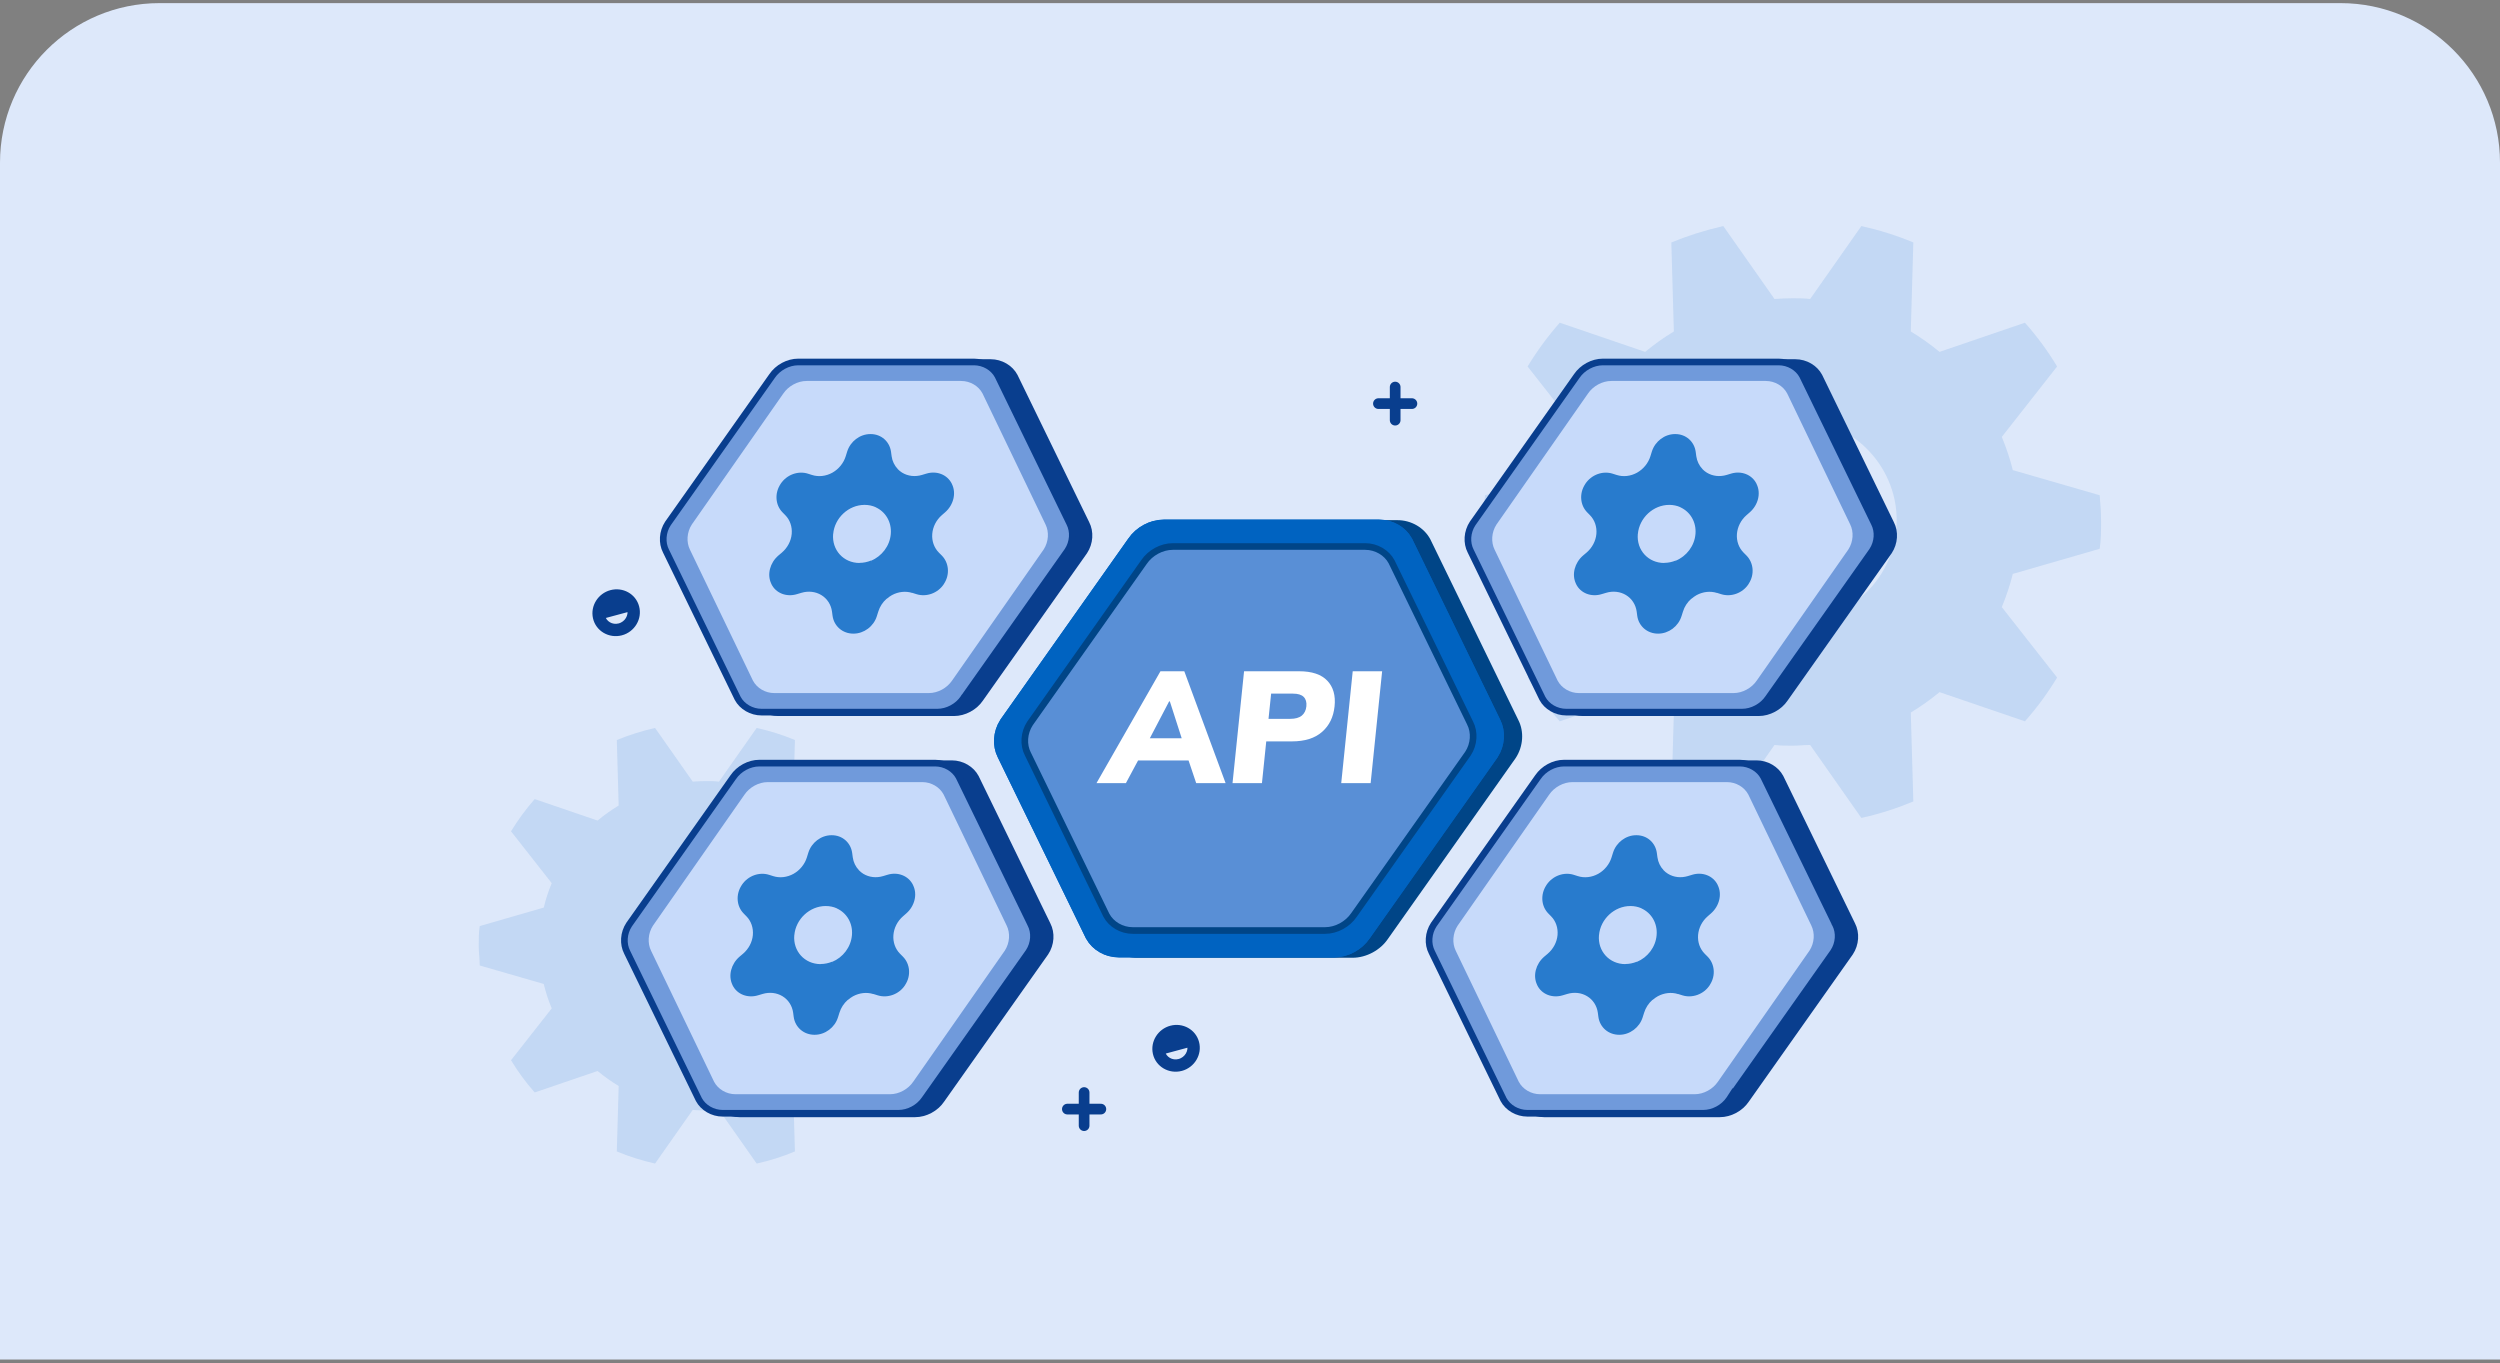 <?xml version="1.0" encoding="UTF-8"?>
<svg xmlns="http://www.w3.org/2000/svg" width="376" height="205" viewBox="0 0 376 205" fill="none">
  <rect x="0" y="0" width="376" height="205" fill="#808080" stroke="none"/>
  <path d="M0 24.469C0 11.214 10.745 0.469 24 0.469H352C365.255 0.469 376 11.214 376 24.469V204.469H0V24.469Z" fill="#DDE8FA"></path>
  <path opacity="0.12" d="M269.575 44.859C270.474 44.859 271.349 44.859 272.248 44.97L279.949 34C282.622 34.592 285.246 35.411 287.764 36.466L287.383 49.855C288.901 50.769 290.341 51.794 291.704 52.924L304.548 48.537C306.37 50.581 307.983 52.783 309.387 55.12L301.067 65.716C301.745 67.327 302.299 69.002 302.727 70.706L315.792 74.484C315.917 75.831 316 77.166 316 78.496C316 79.826 316 81.19 315.792 82.537L302.727 86.315C302.299 88.019 301.745 89.677 301.067 91.305L309.387 101.901C307.977 104.238 306.364 106.44 304.548 108.484L291.704 104.097C290.341 105.228 288.889 106.252 287.383 107.166L287.764 120.538C285.235 121.592 282.622 122.43 279.949 123.015L272.248 112.045C271.349 112.045 270.474 112.151 269.575 112.151C268.676 112.151 267.79 112.151 266.885 112.045L259.183 123.015C256.511 122.412 253.886 121.592 251.368 120.538L251.749 107.166C250.231 106.252 248.791 105.216 247.434 104.097L234.59 108.484C232.786 106.44 231.156 104.226 229.751 101.901L238.072 91.305C237.393 89.695 236.84 88.019 236.441 86.315L223.359 82.537C223.359 81.202 223.15 79.855 223.15 78.496C223.15 77.137 223.15 75.813 223.359 74.484L236.441 70.706C236.852 69.002 237.387 67.344 238.072 65.716L229.751 55.12C231.162 52.795 232.786 50.581 234.59 48.537L247.434 52.924C248.797 51.794 250.231 50.769 251.749 49.855L251.368 36.466C253.898 35.429 256.511 34.609 259.183 34L266.885 44.97C267.784 44.906 268.659 44.859 269.575 44.859ZM253.886 78.262C253.886 86.754 260.909 93.631 269.575 93.631C278.241 93.631 285.264 86.754 285.264 78.262C285.264 69.769 278.241 62.893 269.575 62.893C260.909 62.893 253.886 69.769 253.886 78.262Z" fill="#0063C1"></path>
  <path opacity="0.12" d="M106.169 117.477C106.83 117.477 107.474 117.477 108.135 117.558L113.804 109.484C115.771 109.92 117.703 110.523 119.556 111.299L119.275 121.154C120.392 121.826 121.452 122.581 122.456 123.413L131.909 120.184C133.249 121.688 134.437 123.309 135.47 125.029L129.346 132.827C129.846 134.013 130.253 135.246 130.568 136.5L140.184 139.281C140.276 140.272 140.337 141.255 140.337 142.233C140.337 143.212 140.337 144.216 140.184 145.208L130.568 147.988C130.253 149.243 129.846 150.463 129.346 151.661L135.47 159.459C134.432 161.179 133.245 162.8 131.909 164.305L122.456 161.076C121.452 161.908 120.384 162.662 119.275 163.335L119.556 173.176C117.694 173.952 115.771 174.569 113.804 175L108.135 166.926C107.474 166.926 106.83 167.003 106.169 167.003C105.507 167.003 104.854 167.003 104.189 166.926L98.52 175C96.553 174.556 94.621 173.952 92.768 173.176L93.049 163.335C91.932 162.662 90.872 161.899 89.873 161.076L80.419 164.305C79.092 162.8 77.892 161.171 76.858 159.459L82.982 151.661C82.483 150.476 82.075 149.243 81.782 147.988L72.153 145.208C72.153 144.225 72 143.234 72 142.233C72 141.233 72 140.259 72.153 139.281L81.782 136.5C82.084 135.246 82.478 134.026 82.982 132.827L76.858 125.029C77.896 123.318 79.092 121.688 80.419 120.184L89.873 123.413C90.876 122.581 91.932 121.826 93.049 121.154L92.768 111.299C94.63 110.536 96.553 109.933 98.52 109.484L104.189 117.558C104.85 117.511 105.494 117.477 106.169 117.477ZM94.621 142.061C94.621 148.312 99.79 153.372 106.169 153.372C112.547 153.372 117.716 148.312 117.716 142.061C117.716 135.81 112.547 130.749 106.169 130.749C99.79 130.749 94.621 135.81 94.621 142.061Z" fill="#0063C1"></path>
  <path d="M197.133 134.045H173.888C172.403 134.045 171.021 133.234 170.355 131.968L160.866 112.279C160.218 111.013 160.32 109.391 161.139 108.125L174.895 88.436C175.731 87.17 177.233 86.359 178.718 86.359H201.963C203.448 86.359 204.831 87.17 205.496 88.436L214.985 108.125C215.634 109.391 215.514 111.013 214.712 112.279L200.956 131.968C200.12 133.234 198.618 134.045 197.133 134.045ZM178.735 87.102C177.524 87.102 176.226 87.795 175.527 88.842H175.51L161.754 108.53C161.088 109.543 160.986 110.911 161.515 111.941L171.004 131.647C171.533 132.66 172.659 133.302 173.871 133.302H197.116C198.328 133.302 199.625 132.609 200.325 131.546L214.081 111.857C214.746 110.844 214.849 109.476 214.32 108.446L204.831 88.74C204.301 87.727 203.175 87.085 201.963 87.085H178.718L178.735 87.102Z" fill="#093E8E"></path>
  <path d="M228.35 108.281L215.121 81.109C214.2 79.37 212.253 78.231 210.181 78.231H177.757C175.685 78.231 173.571 79.37 172.42 81.109L153.225 108.281C152.074 110.02 151.927 112.278 152.827 114.017L166.056 141.189C166.977 142.928 168.924 144.047 170.996 144.047H203.42C205.492 144.047 207.606 142.908 208.758 141.189L227.953 114.017C229.104 112.278 229.25 110.02 228.35 108.281Z" fill="#004587"></path>
  <path d="M172.128 82.762L172.147 82.735L172.165 82.707C172.797 81.77 173.971 81.152 175.015 81.152H207.439C208.449 81.152 209.327 81.715 209.709 82.401L222.911 109.516L222.927 109.549L222.944 109.581C223.309 110.288 223.297 111.369 222.729 112.252L203.565 139.38L203.546 139.407L203.528 139.434C202.896 140.372 201.722 140.989 200.678 140.989H168.254C167.244 140.989 166.366 140.427 165.984 139.741L152.782 112.626L152.766 112.593L152.749 112.561C152.384 111.854 152.396 110.773 152.964 109.89L172.128 82.762Z" fill="#0063C1"></path>
  <path d="M172.128 82.762L172.147 82.735L172.165 82.707C172.797 81.77 173.971 81.152 175.015 81.152H207.439C208.449 81.152 209.327 81.715 209.709 82.401L222.911 109.516L222.927 109.549L222.944 109.581C223.309 110.288 223.297 111.369 222.729 112.252L203.565 139.38L203.546 139.407L203.528 139.434C202.896 140.372 201.722 140.989 200.678 140.989H168.254C167.244 140.989 166.366 140.427 165.984 139.741L152.782 112.626L152.766 112.593L152.749 112.561C152.384 111.854 152.396 110.773 152.964 109.89L172.128 82.762Z" stroke="#0063C1" stroke-width="6"></path>
  <path d="M172.128 82.762L172.147 82.735L172.165 82.707C172.797 81.77 173.971 81.152 175.015 81.152H207.439C208.449 81.152 209.327 81.715 209.709 82.401L222.911 109.516L222.927 109.549L222.944 109.581C223.309 110.288 223.297 111.369 222.729 112.252L203.565 139.38L203.546 139.407L203.528 139.434C202.896 140.372 201.722 140.989 200.678 140.989H168.254C167.244 140.989 166.366 140.427 165.984 139.741L152.782 112.626L152.766 112.593L152.749 112.561C152.384 111.854 152.396 110.773 152.964 109.89L172.128 82.762Z" stroke="#0063C1" stroke-width="6"></path>
  <path d="M172.041 84.553L172.041 84.553L172.047 84.544C173.003 83.125 174.718 82.195 176.396 82.195H205.331C207.003 82.195 208.562 83.116 209.294 84.491L221.096 108.731L221.096 108.731L221.101 108.742C221.815 110.122 221.708 111.94 220.778 113.35L203.653 137.591L203.653 137.591L203.646 137.6C202.69 139.019 200.976 139.949 199.298 139.949H170.362C168.69 139.949 167.131 139.028 166.4 137.653L154.598 113.413L154.598 113.413L154.592 113.402C153.878 112.022 153.986 110.204 154.916 108.794L172.041 84.553Z" fill="#709ADB" fill-opacity="0.8" stroke="#004587"></path>
  <path d="M178.934 157.066C178.644 155.998 177.512 155.354 176.386 155.653C175.254 155.953 174.554 157.082 174.804 158.179L178.934 157.066ZM178.934 157.066C179.223 158.17 178.528 159.355 177.361 159.664C176.2 159.972 175.058 159.285 174.804 158.179L178.934 157.066ZM173.789 158.414L173.789 158.414C174.171 160.115 175.915 161.122 177.633 160.679L177.633 160.679L177.635 160.678C179.348 160.224 180.395 158.474 179.943 156.802C179.508 155.153 177.785 154.217 176.128 154.656C174.474 155.095 173.418 156.76 173.789 158.414Z" fill="#093E8E" stroke="#093E8E" stroke-width="0.804"></path>
  <path d="M94.722 91.554C94.432 90.487 93.3 89.843 92.174 90.141C91.042 90.441 90.342 91.571 90.592 92.667L94.722 91.554ZM94.722 91.554C95.011 92.658 94.316 93.843 93.149 94.153C91.988 94.46 90.846 93.773 90.592 92.667L94.722 91.554ZM89.577 92.902L89.577 92.902C89.959 94.603 91.703 95.61 93.421 95.167L93.421 95.167L93.423 95.167C95.136 94.713 96.183 92.963 95.731 91.29C95.296 89.641 93.573 88.705 91.916 89.145C90.262 89.583 89.206 91.248 89.577 92.902Z" fill="#093E8E" stroke="#093E8E" stroke-width="0.804"></path>
  <path d="M163.05 164.316L163.05 169.299M165.568 166.808H160.531" stroke="#093E8E" stroke-width="1.608" stroke-linecap="round"></path>
  <path d="M209.834 58.211L209.834 63.194M212.352 60.703H207.315" stroke="#093E8E" stroke-width="1.608" stroke-linecap="round"></path>
  <path fill-rule="evenodd" clip-rule="evenodd" d="M164.911 117.782L174.532 100.957H178.119L184.33 117.782H179.906L178.76 114.372H171.168L169.336 117.782H164.911ZM175.835 105.493L172.935 111.033H177.726L175.946 105.493H175.828H175.835Z" fill="white"></path>
  <path fill-rule="evenodd" clip-rule="evenodd" d="M198.842 110.075C197.755 111.033 196.237 111.505 194.293 111.505H190.444L189.797 117.782H185.372L187.107 100.957H195.379C197.323 100.957 198.744 101.436 199.634 102.387C200.524 103.325 200.89 104.607 200.72 106.231C200.55 107.855 199.928 109.117 198.842 110.075ZM196.08 104.82C195.746 104.484 195.209 104.322 194.457 104.322H191.178L190.785 108.114H194.064C194.81 108.114 195.386 107.952 195.785 107.635C196.184 107.299 196.42 106.833 196.479 106.225C196.538 105.616 196.407 105.15 196.073 104.814L196.08 104.82Z" fill="white"></path>
  <path d="M203.449 100.957L201.721 117.782H206.145L207.873 100.957H203.449Z" fill="white"></path>
  <path d="M284.834 78.528L274.047 56.374C273.297 54.956 271.709 54.027 270.02 54.027H243.583C241.893 54.027 240.17 54.956 239.231 56.374L223.581 78.528C222.642 79.947 222.522 81.787 223.256 83.206L234.043 105.36C234.794 106.778 236.381 107.69 238.07 107.69H264.507C266.197 107.69 267.92 106.761 268.859 105.36L284.509 83.206C285.448 81.787 285.568 79.947 284.834 78.528Z" fill="#093E8E"></path>
  <path d="M237.131 56.577L237.131 56.577L237.137 56.568C238.003 55.283 239.556 54.441 241.074 54.441H267.511C269.023 54.441 270.432 55.274 271.093 56.515L281.875 78.662L281.875 78.662L281.881 78.672C282.525 79.918 282.429 81.562 281.588 82.838L265.942 104.985L265.942 104.985L265.936 104.995C265.072 106.277 263.52 107.104 261.998 107.104H235.562C234.049 107.104 232.64 106.271 231.979 105.046L221.197 82.901L221.197 82.901L221.192 82.89C220.547 81.645 220.644 80.001 221.485 78.725L237.131 56.577Z" fill="#709ADB" stroke="#093E8E"></path>
  <path d="M238.822 59.205L225.066 78.894C224.315 80.059 224.23 81.545 224.793 82.676L234.265 102.365C234.863 103.496 236.126 104.239 237.474 104.239H260.719C262.084 104.239 263.467 103.479 264.235 102.331L277.991 82.642C278.742 81.477 278.827 79.991 278.264 78.86L268.792 59.171C268.194 58.04 266.931 57.297 265.583 57.297H242.338C240.99 57.297 239.59 58.057 238.822 59.205Z" fill="#C7DAFA"></path>
  <path fill-rule="evenodd" clip-rule="evenodd" d="M256.031 70.549C256.031 70.549 256.036 70.538 256.042 70.538C255.553 70.021 255.225 69.356 255.122 68.617C255.096 68.389 255.063 68.162 255.031 67.941C254.811 66.389 253.553 65.285 251.972 65.285H251.918C250.365 65.285 248.919 66.378 248.44 67.914C248.365 68.152 248.295 68.389 248.22 68.622C247.897 69.662 247.166 70.554 246.209 71.093C245.247 71.626 244.134 71.753 243.151 71.436C242.946 71.373 242.742 71.304 242.532 71.24C241.07 70.776 239.361 71.378 238.441 72.756C238.425 72.772 238.414 72.798 238.404 72.819C237.495 74.213 237.646 75.966 238.705 77.048C238.844 77.196 238.99 77.338 239.129 77.481C239.844 78.204 240.188 79.228 240.097 80.3C240 81.377 239.463 82.38 238.624 83.104C238.447 83.257 238.269 83.41 238.086 83.558C236.829 84.645 236.361 86.398 237.017 87.776C237.022 87.797 237.033 87.823 237.044 87.845C237.71 89.223 239.323 89.835 240.882 89.36C241.108 89.296 241.333 89.228 241.559 89.159C242.597 88.848 243.677 88.969 244.548 89.497C245.424 90.025 246.01 90.928 246.156 91.973C246.188 92.19 246.215 92.406 246.242 92.623C246.462 94.185 247.758 95.299 249.365 95.299H249.392C250.962 95.299 252.429 94.206 252.902 92.665C252.977 92.433 253.047 92.2 253.123 91.968C253.348 91.229 253.789 90.564 254.375 90.046C254.381 90.051 254.386 90.057 254.386 90.062C254.622 89.856 254.886 89.666 255.165 89.508C256.128 88.985 257.235 88.864 258.214 89.175C258.214 89.175 258.224 89.17 258.23 89.165C258.445 89.228 258.66 89.296 258.869 89.365C260.348 89.83 262.073 89.228 262.977 87.85C262.982 87.839 262.987 87.829 262.998 87.813C263.003 87.802 263.009 87.792 263.02 87.771C263.912 86.393 263.74 84.64 262.675 83.558C262.52 83.404 262.374 83.251 262.224 83.104C261.509 82.38 261.149 81.361 261.235 80.295C261.321 79.223 261.842 78.204 262.681 77.476C262.847 77.328 263.014 77.185 263.175 77.043C264.417 75.955 264.874 74.202 264.202 72.819C264.191 72.798 264.181 72.772 264.175 72.75C263.493 71.373 261.891 70.76 260.342 71.235C260.127 71.299 259.912 71.367 259.692 71.43C258.654 71.742 257.574 71.621 256.698 71.082C256.45 70.929 256.224 70.744 256.031 70.538V70.549ZM246.328 80.311C246.113 82.729 247.892 84.672 250.3 84.672C250.295 84.666 250.284 84.656 250.279 84.656C250.897 84.656 251.478 84.529 252.026 84.307C252.112 84.814 252.22 85.316 252.365 85.801C252.225 85.321 252.117 84.83 252.026 84.334C253.639 83.668 254.848 82.122 254.999 80.316C255.155 78.51 254.203 76.958 252.714 76.288C252.719 76.288 252.719 76.282 252.719 76.277C252.22 76.055 251.66 75.934 251.053 75.934C248.655 75.934 246.543 77.893 246.333 80.316L246.328 80.311Z" fill="#0063C1" fill-opacity="0.8"></path>
  <path d="M278.991 138.861L268.205 116.706C267.454 115.288 265.867 114.359 264.177 114.359H237.74C236.051 114.359 234.327 115.288 233.388 116.706L217.738 138.861C216.799 140.279 216.68 142.119 217.414 143.538L228.2 165.692C228.951 167.11 230.538 168.022 232.228 168.022H258.664C260.354 168.022 262.078 167.093 263.016 165.692L278.667 143.538C279.605 142.119 279.725 140.279 278.991 138.861Z" fill="#093E8E"></path>
  <path d="M231.288 116.909L231.288 116.909L231.294 116.9C232.16 115.615 233.713 114.773 235.231 114.773H261.668C263.18 114.773 264.589 115.606 265.25 116.847L276.033 138.993L276.032 138.994L276.038 139.004C276.683 140.25 276.586 141.894 275.745 143.17L260.099 165.318L260.099 165.317L260.093 165.327C259.229 166.609 257.677 167.436 256.155 167.436H229.719C228.206 167.436 226.797 166.603 226.136 165.378L215.354 143.233L215.354 143.233L215.349 143.222C214.704 141.977 214.801 140.332 215.642 139.057L231.288 116.909Z" fill="#709ADB" stroke="#093E8E"></path>
  <path d="M232.979 119.537L219.223 139.226C218.473 140.391 218.387 141.877 218.95 143.008L228.423 162.697C229.02 163.828 230.283 164.571 231.631 164.571H254.876C256.242 164.571 257.624 163.811 258.392 162.663L272.148 142.974C272.899 141.809 272.984 140.323 272.421 139.192L262.949 119.503C262.352 118.372 261.089 117.629 259.74 117.629H236.495C235.147 117.629 233.747 118.389 232.979 119.537Z" fill="#C7DAFA"></path>
  <path fill-rule="evenodd" clip-rule="evenodd" d="M250.188 130.881C250.188 130.881 250.194 130.87 250.199 130.87C249.71 130.353 249.382 129.688 249.28 128.949C249.253 128.722 249.221 128.495 249.188 128.273C248.968 126.721 247.71 125.617 246.129 125.617H246.076C244.522 125.617 243.076 126.71 242.598 128.246C242.522 128.484 242.452 128.722 242.377 128.954C242.055 129.994 241.323 130.886 240.367 131.425C239.404 131.958 238.292 132.085 237.308 131.768C237.103 131.704 236.899 131.636 236.69 131.573C235.227 131.108 233.518 131.71 232.599 133.088C232.582 133.104 232.572 133.13 232.561 133.151C231.652 134.545 231.803 136.298 232.862 137.38C233.002 137.528 233.147 137.67 233.287 137.813C234.002 138.536 234.346 139.56 234.254 140.632C234.158 141.709 233.62 142.712 232.781 143.436C232.604 143.589 232.427 143.742 232.244 143.89C230.986 144.977 230.518 146.73 231.174 148.108C231.179 148.129 231.19 148.156 231.201 148.177C231.867 149.555 233.48 150.167 235.039 149.692C235.265 149.629 235.491 149.56 235.716 149.491C236.754 149.18 237.835 149.301 238.705 149.829C239.582 150.357 240.168 151.26 240.313 152.305C240.345 152.522 240.372 152.738 240.399 152.955C240.619 154.517 241.915 155.631 243.522 155.631H243.549C245.119 155.631 246.586 154.538 247.059 152.997C247.135 152.765 247.205 152.532 247.28 152.3C247.506 151.561 247.946 150.896 248.532 150.378C248.538 150.383 248.543 150.389 248.543 150.394C248.78 150.188 249.043 149.998 249.323 149.84C250.285 149.317 251.392 149.196 252.371 149.507C252.371 149.507 252.382 149.502 252.387 149.497C252.602 149.56 252.817 149.629 253.027 149.697C254.505 150.162 256.231 149.56 257.134 148.182C257.139 148.171 257.144 148.161 257.155 148.145C257.161 148.134 257.166 148.124 257.177 148.103C258.069 146.725 257.897 144.972 256.833 143.89C256.677 143.737 256.532 143.583 256.381 143.436C255.666 142.712 255.306 141.693 255.392 140.627C255.478 139.555 255.999 138.536 256.838 137.808C257.005 137.66 257.171 137.517 257.333 137.375C258.574 136.287 259.031 134.534 258.359 133.151C258.349 133.13 258.338 133.104 258.333 133.082C257.65 131.704 256.048 131.092 254.5 131.567C254.285 131.631 254.07 131.699 253.849 131.763C252.812 132.074 251.731 131.953 250.855 131.414C250.608 131.261 250.382 131.076 250.188 130.87V130.881ZM240.485 140.643C240.27 143.061 242.049 145.004 244.458 145.004C244.452 144.998 244.441 144.988 244.436 144.988C245.054 144.988 245.635 144.861 246.183 144.639C246.269 145.146 246.377 145.648 246.522 146.133C246.382 145.653 246.275 145.162 246.183 144.666C247.796 144.001 249.006 142.454 249.156 140.648C249.312 138.842 248.36 137.29 246.871 136.62C246.877 136.62 246.877 136.614 246.877 136.609C246.377 136.387 245.818 136.266 245.21 136.266C242.813 136.266 240.7 138.225 240.49 140.648L240.485 140.643Z" fill="#0063C1" fill-opacity="0.8"></path>
  <path d="M163.81 78.528L153.024 56.374C152.273 54.956 150.686 54.027 148.996 54.027H122.56C120.87 54.027 119.146 54.956 118.208 56.374L102.557 78.528C101.619 79.947 101.499 81.787 102.233 83.206L113.019 105.36C113.77 106.778 115.357 107.69 117.047 107.69H143.484C145.173 107.69 146.897 106.761 147.836 105.36L163.486 83.206C164.425 81.787 164.544 79.947 163.81 78.528Z" fill="#093E8E"></path>
  <path d="M116.107 56.577L116.107 56.577L116.113 56.568C116.979 55.283 118.533 54.441 120.051 54.441H146.487C148 54.441 149.409 55.274 150.07 56.515L160.852 78.662L160.852 78.662L160.857 78.672C161.502 79.918 161.405 81.562 160.564 82.838L144.919 104.985L144.918 104.985L144.912 104.995C144.048 106.277 142.496 107.104 140.975 107.104H114.538C113.026 107.104 111.616 106.271 110.956 105.046L100.174 82.901L100.174 82.901L100.168 82.89C99.524 81.645 99.62 80.001 100.461 78.725L116.107 56.577Z" fill="#709ADB" stroke="#093E8E"></path>
  <path d="M117.799 59.205L104.043 78.894C103.292 80.059 103.207 81.545 103.77 82.676L113.242 102.365C113.839 103.496 115.102 104.239 116.45 104.239H139.696C141.061 104.239 142.443 103.479 143.211 102.331L156.967 82.642C157.718 81.477 157.804 79.991 157.24 78.86L147.768 59.171C147.171 58.04 145.908 57.297 144.56 57.297H121.315C119.966 57.297 118.567 58.057 117.799 59.205Z" fill="#C7DAFA"></path>
  <path fill-rule="evenodd" clip-rule="evenodd" d="M135.008 70.549C135.008 70.549 135.013 70.538 135.018 70.538C134.529 70.021 134.201 69.356 134.099 68.617C134.072 68.389 134.04 68.162 134.008 67.941C133.787 66.389 132.529 65.285 130.949 65.285H130.895C129.341 65.285 127.895 66.378 127.417 67.914C127.342 68.152 127.272 68.389 127.196 68.622C126.874 69.662 126.143 70.554 125.186 71.093C124.224 71.626 123.111 71.753 122.127 71.436C121.923 71.373 121.719 71.304 121.509 71.24C120.047 70.776 118.337 71.378 117.418 72.756C117.402 72.772 117.391 72.798 117.38 72.819C116.472 74.213 116.622 75.966 117.681 77.048C117.821 77.196 117.966 77.338 118.106 77.481C118.821 78.204 119.165 79.228 119.074 80.3C118.977 81.377 118.439 82.38 117.601 83.104C117.423 83.257 117.246 83.41 117.063 83.558C115.805 84.645 115.337 86.398 115.993 87.776C115.999 87.797 116.009 87.823 116.02 87.845C116.687 89.223 118.299 89.835 119.858 89.36C120.084 89.296 120.31 89.228 120.536 89.159C121.573 88.848 122.654 88.969 123.525 89.497C124.401 90.025 124.987 90.928 125.132 91.973C125.164 92.19 125.191 92.406 125.218 92.623C125.439 94.185 126.734 95.299 128.342 95.299H128.368C129.938 95.299 131.406 94.206 131.879 92.665C131.954 92.433 132.024 92.2 132.099 91.968C132.325 91.229 132.766 90.564 133.352 90.046C133.357 90.051 133.363 90.057 133.363 90.062C133.599 89.856 133.862 89.666 134.142 89.508C135.104 88.985 136.212 88.864 137.19 89.175C137.19 89.175 137.201 89.17 137.206 89.165C137.421 89.228 137.636 89.296 137.846 89.365C139.324 89.83 141.05 89.228 141.953 87.85C141.958 87.839 141.964 87.829 141.975 87.813C141.98 87.802 141.985 87.792 141.996 87.771C142.888 86.393 142.716 84.64 141.652 83.558C141.496 83.404 141.351 83.251 141.2 83.104C140.485 82.38 140.125 81.361 140.211 80.295C140.297 79.223 140.819 78.204 141.657 77.476C141.824 77.328 141.991 77.185 142.152 77.043C143.394 75.955 143.851 74.202 143.179 72.819C143.168 72.798 143.157 72.772 143.152 72.75C142.469 71.373 140.867 70.76 139.319 71.235C139.104 71.299 138.889 71.367 138.668 71.43C137.631 71.742 136.55 71.621 135.674 71.082C135.427 70.929 135.201 70.744 135.008 70.538V70.549ZM125.304 80.311C125.089 82.729 126.869 84.672 129.277 84.672C129.272 84.666 129.261 84.656 129.255 84.656C129.874 84.656 130.454 84.529 131.003 84.307C131.089 84.814 131.196 85.316 131.341 85.801C131.201 85.321 131.094 84.83 131.003 84.334C132.615 83.668 133.825 82.122 133.975 80.316C134.131 78.51 133.18 76.958 131.691 76.288C131.696 76.288 131.696 76.282 131.696 76.277C131.196 76.055 130.637 75.934 130.03 75.934C127.632 75.934 125.519 77.893 125.31 80.316L125.304 80.311Z" fill="#0063C1" fill-opacity="0.8"></path>
  <path d="M157.968 138.861L147.181 116.706C146.43 115.288 144.843 114.359 143.153 114.359H116.717C115.027 114.359 113.303 115.288 112.365 116.706L96.714 138.861C95.776 140.279 95.656 142.119 96.39 143.538L107.176 165.692C107.927 167.11 109.515 168.022 111.204 168.022H137.641C139.33 168.022 141.054 167.093 141.993 165.692L157.643 143.538C158.582 142.119 158.701 140.279 157.968 138.861Z" fill="#093E8E"></path>
  <path d="M110.264 116.909L110.264 116.909L110.271 116.9C111.136 115.615 112.69 114.773 114.208 114.773H140.645C142.157 114.773 143.566 115.606 144.227 116.847L155.009 138.993L155.009 138.994L155.015 139.004C155.659 140.25 155.563 141.894 154.722 143.17L139.076 165.318L139.076 165.317L139.069 165.327C138.206 166.609 136.654 167.436 135.132 167.436H108.695C107.183 167.436 105.774 166.603 105.113 165.378L94.331 143.233L94.331 143.233L94.326 143.222C93.681 141.977 93.777 140.332 94.618 139.057L110.264 116.909Z" fill="#709ADB" stroke="#093E8E"></path>
  <path d="M111.956 119.537L98.2 139.226C97.449 140.391 97.364 141.877 97.927 143.008L107.399 162.697C107.996 163.828 109.259 164.571 110.608 164.571H133.853C135.218 164.571 136.601 163.811 137.369 162.663L151.124 142.974C151.875 141.809 151.961 140.323 151.398 139.192L141.925 119.503C141.328 118.372 140.065 117.629 138.717 117.629H115.472C114.123 117.629 112.724 118.389 111.956 119.537Z" fill="#C7DAFA"></path>
  <path fill-rule="evenodd" clip-rule="evenodd" d="M129.165 130.881C129.165 130.881 129.17 130.87 129.176 130.87C128.686 130.353 128.358 129.688 128.256 128.949C128.229 128.722 128.197 128.495 128.165 128.273C127.944 126.721 126.687 125.617 125.106 125.617H125.052C123.499 125.617 122.053 126.71 121.574 128.246C121.499 128.484 121.429 128.722 121.354 128.954C121.031 129.994 120.3 130.886 119.343 131.425C118.381 131.958 117.268 132.085 116.284 131.768C116.08 131.704 115.876 131.636 115.666 131.573C114.204 131.108 112.494 131.71 111.575 133.088C111.559 133.104 111.548 133.13 111.537 133.151C110.629 134.545 110.779 136.298 111.839 137.38C111.978 137.528 112.123 137.67 112.263 137.813C112.978 138.536 113.322 139.56 113.231 140.632C113.134 141.709 112.596 142.712 111.758 143.436C111.58 143.589 111.403 143.742 111.22 143.89C109.962 144.977 109.495 146.73 110.15 148.108C110.156 148.129 110.167 148.156 110.177 148.177C110.844 149.555 112.457 150.167 114.016 149.692C114.241 149.629 114.467 149.56 114.693 149.491C115.731 149.18 116.811 149.301 117.682 149.829C118.558 150.357 119.144 151.26 119.289 152.305C119.322 152.522 119.349 152.738 119.375 152.955C119.596 154.517 120.891 155.631 122.499 155.631H122.526C124.095 155.631 125.563 154.538 126.036 152.997C126.111 152.765 126.181 152.532 126.256 152.3C126.482 151.561 126.923 150.896 127.509 150.378C127.514 150.383 127.52 150.389 127.52 150.394C127.756 150.188 128.02 149.998 128.299 149.84C129.262 149.317 130.369 149.196 131.347 149.507C131.347 149.507 131.358 149.502 131.363 149.497C131.578 149.56 131.794 149.629 132.003 149.697C133.482 150.162 135.207 149.56 136.11 148.182C136.116 148.171 136.121 148.161 136.132 148.145C136.137 148.134 136.143 148.124 136.153 148.103C137.046 146.725 136.874 144.972 135.809 143.89C135.653 143.737 135.508 143.583 135.358 143.436C134.643 142.712 134.283 141.693 134.369 140.627C134.455 139.555 134.976 138.536 135.815 137.808C135.981 137.66 136.148 137.517 136.309 137.375C137.551 136.287 138.008 134.534 137.336 133.151C137.325 133.13 137.314 133.104 137.309 133.082C136.626 131.704 135.024 131.092 133.476 131.567C133.261 131.631 133.046 131.699 132.826 131.763C131.788 132.074 130.708 131.953 129.831 131.414C129.584 131.261 129.358 131.076 129.165 130.87V130.881ZM119.461 140.643C119.246 143.061 121.026 145.004 123.434 145.004C123.429 144.998 123.418 144.988 123.413 144.988C124.031 144.988 124.611 144.861 125.16 144.639C125.246 145.146 125.353 145.648 125.498 146.133C125.359 145.653 125.251 145.162 125.16 144.666C126.773 144.001 127.982 142.454 128.133 140.648C128.288 138.842 127.337 137.29 125.848 136.62C125.853 136.62 125.853 136.614 125.853 136.609C125.353 136.387 124.794 136.266 124.187 136.266C121.789 136.266 119.676 138.225 119.467 140.648L119.461 140.643Z" fill="#0063C1" fill-opacity="0.8"></path>
</svg>
